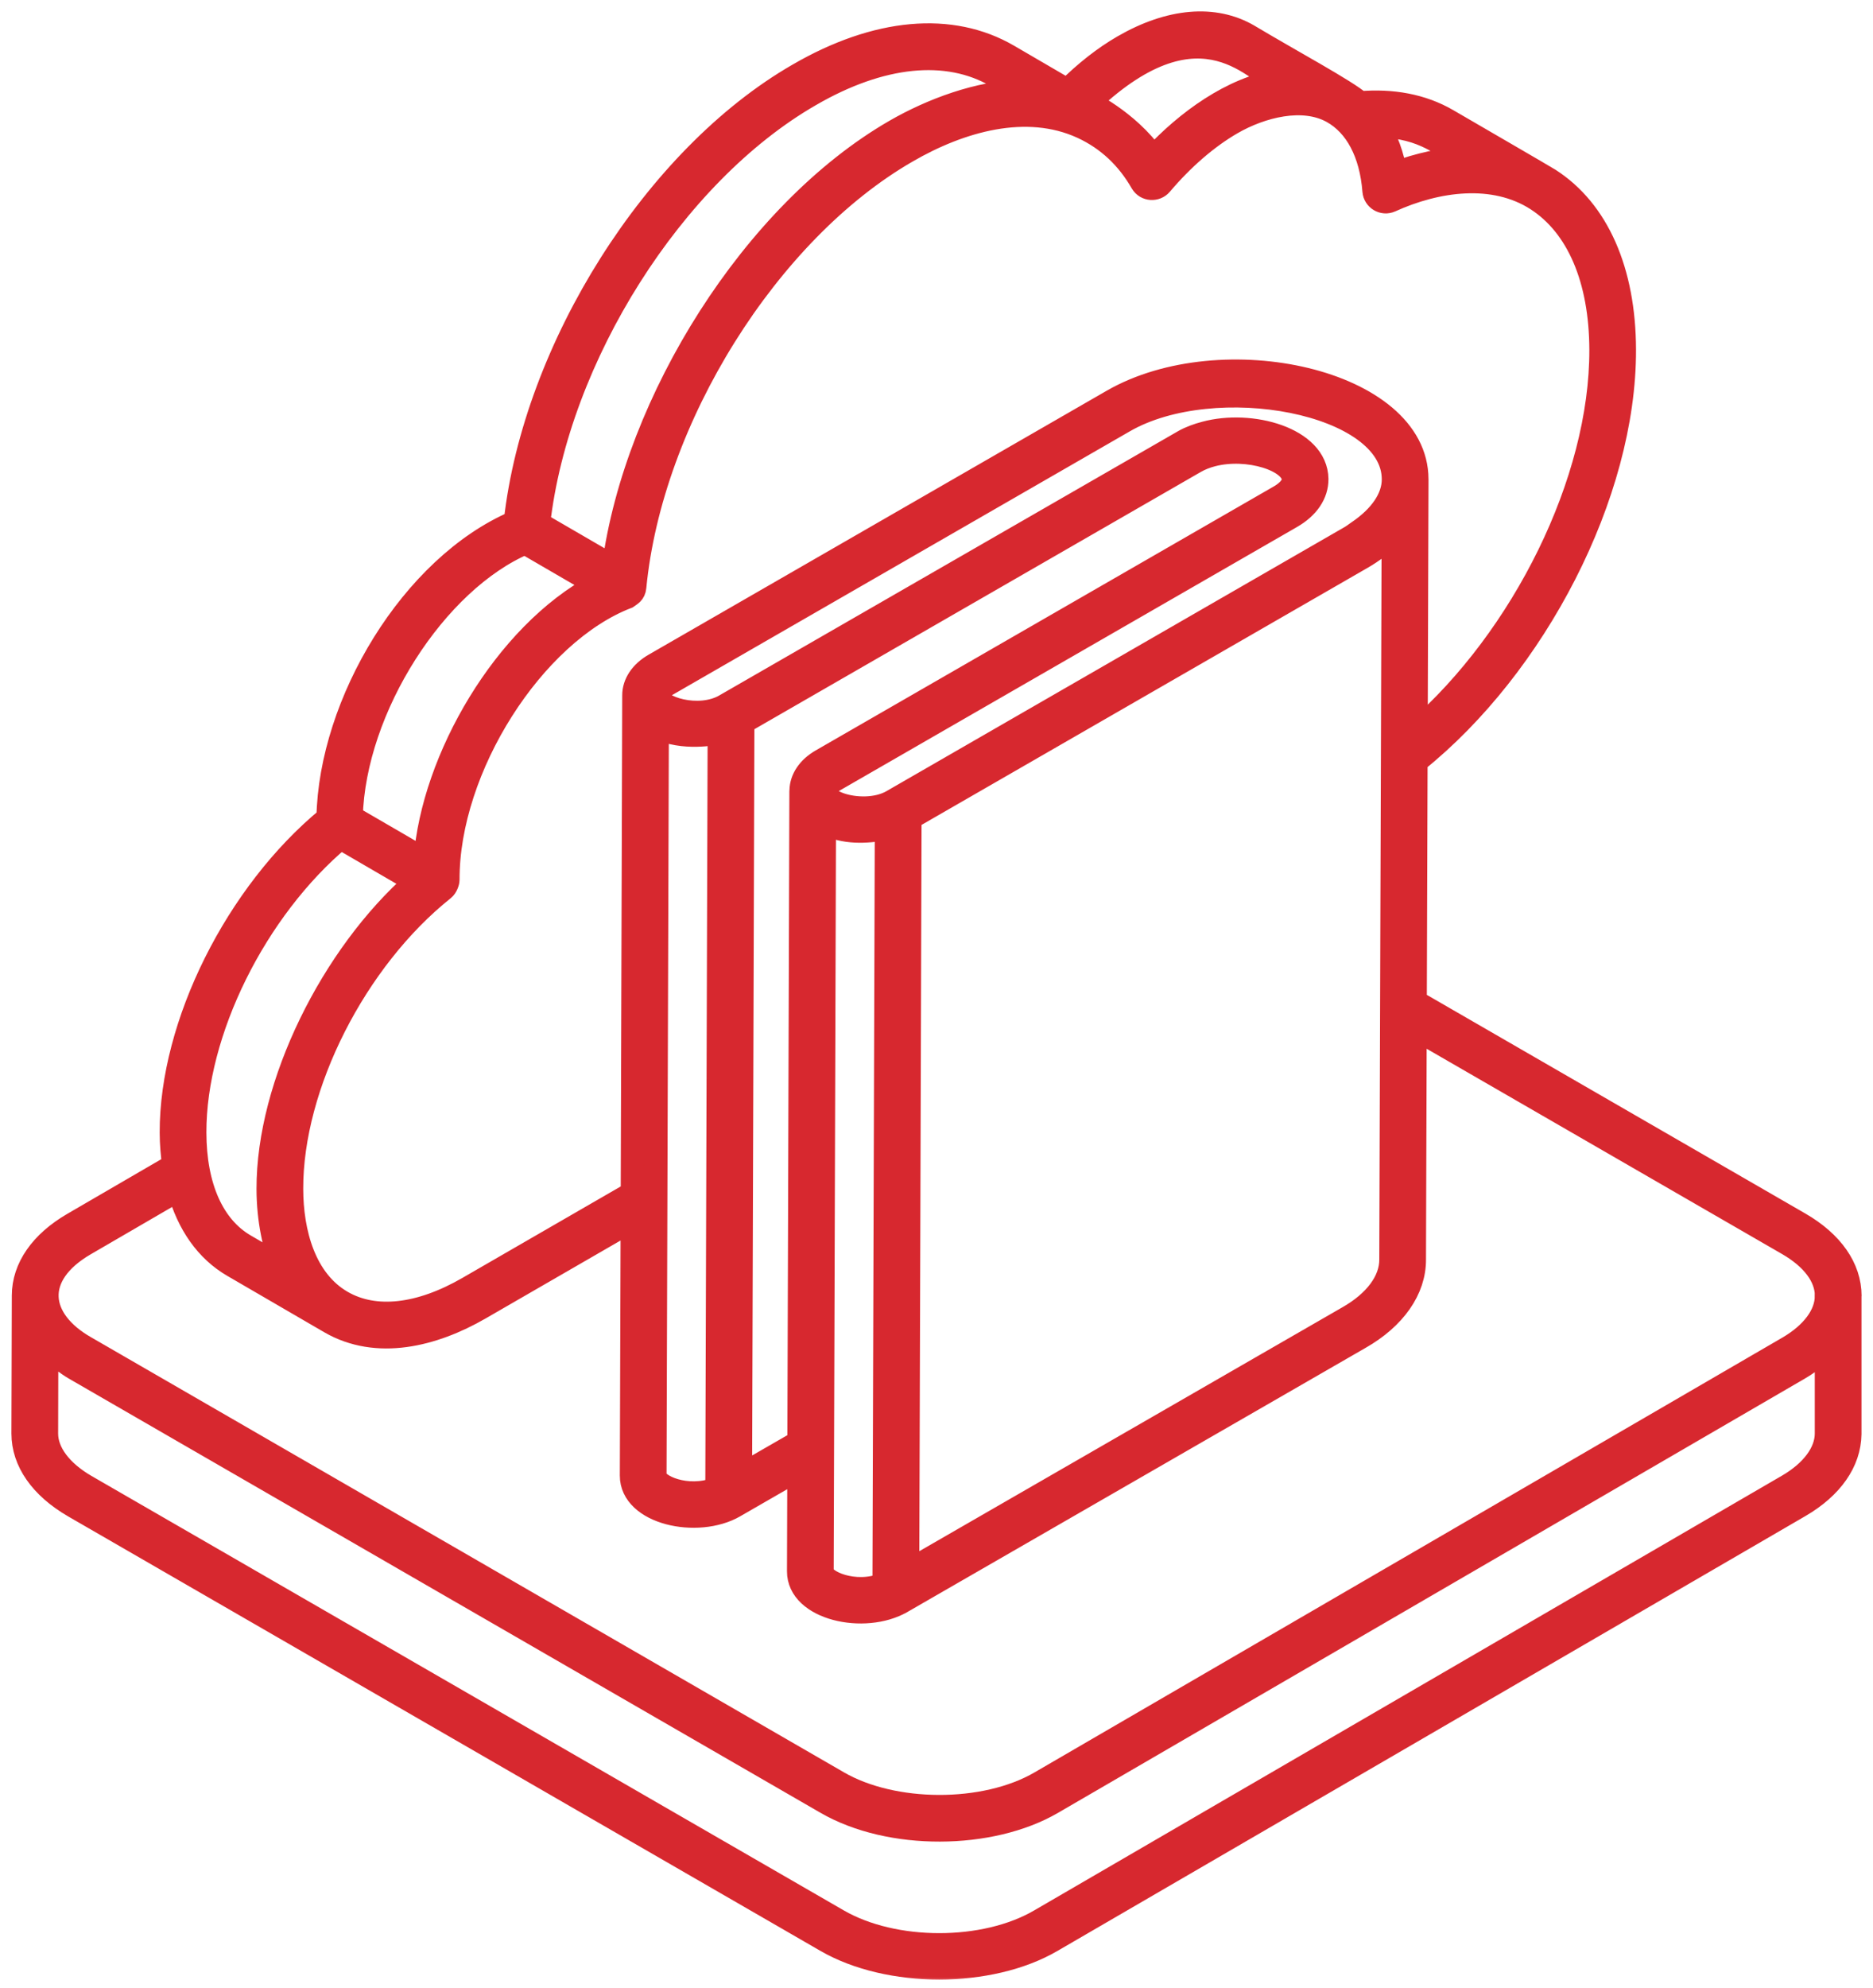 <svg width="82" height="87" viewBox="0 0 82 87" fill="none" xmlns="http://www.w3.org/2000/svg">
<mask id="path-1-outside-1_1_1009" maskUnits="userSpaceOnUse" x="0" y="0" width="82" height="87" fill="black">
<rect fill="white" width="82" height="87"/>
<path d="M3.227 65.914L36.166 84.927C38.904 86.512 43.341 86.511 46.054 84.926L78.796 65.9C80.197 65.084 80.978 63.967 80.996 62.75V56.726C80.996 56.717 81 56.709 81 56.701C80.999 55.479 80.212 54.353 78.786 53.53L61.966 43.819L62 33.324C67.206 29.156 71.143 21.619 71.125 15.298C71.116 11.85 69.945 9.205 67.831 7.849C67.66 7.739 64.355 5.823 63.373 5.252C62.262 4.606 60.951 4.371 59.541 4.491C58.961 3.973 56.481 2.64 54.661 1.551C53.163 0.679 51.215 0.846 49.177 2.023C48.329 2.513 47.51 3.16 46.728 3.937L44.145 2.432C41.644 0.978 38.377 1.272 34.947 3.261C28.68 6.869 23.398 15.239 22.553 22.835C18.033 24.777 14.447 30.748 14.353 35.79C10.356 39.081 7.477 44.824 7.491 49.561C7.492 50.063 7.536 50.533 7.599 50.986L3.202 53.542C1.793 54.36 1.02 55.477 1.017 56.687C1.015 57.451 0.999 63.027 1 62.725C1 63.948 1.791 65.08 3.227 65.914ZM64.133 6.902C63.292 6.934 62.059 7.192 61.101 7.566C60.969 6.78 60.713 6.099 60.365 5.515C62.404 5.556 63.161 6.436 64.133 6.902ZM55.985 3.528C53.939 3.85 51.927 5.324 50.501 6.867C49.365 5.254 47.543 4.413 47.683 4.494C52.729 -0.283 55.088 3.432 55.985 3.528ZM47.377 5.575C48.504 6.096 49.36 6.914 49.98 7.992C50.17 8.32 50.614 8.326 50.832 8.07C51.792 6.937 52.866 6.011 53.938 5.392C55.221 4.653 57.038 4.186 58.322 4.898C59.366 5.477 60.016 6.698 60.146 8.356C60.175 8.717 60.552 8.941 60.884 8.791C62.917 7.867 65.398 7.531 67.267 8.728C69.072 9.886 70.071 12.221 70.081 15.301C70.098 21.073 66.657 27.918 62.005 31.98L62.04 21C62.04 20.993 62.04 20.986 62.04 20.979C62.04 20.976 62.039 20.973 62.039 20.97C62.039 20.969 62.039 20.967 62.039 20.966C62.035 16.639 53.494 14.767 48.695 17.533L28.638 29.084C28.068 29.414 27.741 29.902 27.741 30.424C27.741 30.878 27.676 52.053 27.675 52.202L20.486 56.353C18.373 57.572 16.415 57.788 14.978 56.961C13.332 56.015 12.779 53.929 12.775 52.023C12.762 47.505 15.559 41.99 19.422 38.909C19.547 38.809 19.619 38.594 19.619 38.499C19.601 33.609 23.346 27.718 27.458 26.135C27.605 26.03 27.772 25.959 27.797 25.692C28.507 18.325 33.629 10.131 39.712 6.631C42.054 5.274 44.938 4.456 47.377 5.575ZM59.458 23.262C59.342 23.339 59.245 23.422 59.116 23.495L39.063 35.048C39.062 35.048 39.062 35.049 39.062 35.049C37.715 35.828 35.187 34.921 36.478 34.177L56.535 22.625C57.264 22.205 57.664 21.615 57.66 20.958C57.633 19.172 54.763 18.395 52.762 18.937C52.42 19.026 52.097 19.145 51.819 19.303C51.403 19.539 32.051 30.683 31.745 30.859C31.744 30.86 31.744 30.861 31.742 30.862C30.581 31.531 28.787 30.947 28.787 30.422V30.421C28.787 30.421 28.787 30.42 28.787 30.42C28.789 30.285 28.927 30.124 29.16 29.99L49.217 18.438C53.155 16.167 60.989 17.571 60.994 20.97C60.998 21.792 60.429 22.606 59.458 23.262ZM60.987 23.37L60.885 55.112C60.89 56.039 60.209 56.96 59.011 57.639L39.746 68.739L39.846 35.805L59.639 24.404C59.878 24.267 60.095 24.118 60.302 23.964C60.359 23.921 60.411 23.878 60.466 23.834C60.614 23.715 60.752 23.592 60.881 23.465C60.913 23.432 60.955 23.403 60.987 23.37ZM35.999 68.753L36.1 36.026C36.996 36.477 37.892 36.411 38.798 36.267L38.696 69.317C37.409 69.82 35.999 69.197 35.999 68.754C35.999 68.754 35.999 68.754 35.999 68.753ZM35.955 33.272C35.394 33.596 35.072 34.075 35.062 34.588C35.062 34.594 35.059 34.599 35.059 34.605L34.971 63.086L32.427 64.55L32.528 31.617C34.644 30.399 26.189 35.268 52.319 20.219C52.55 20.086 52.804 19.987 53.069 19.918C54.638 19.509 56.601 20.149 56.615 20.97C56.618 21.32 56.238 21.59 56.012 21.72L35.955 33.272ZM31.48 32.079L31.378 65.13C30.084 65.633 28.681 65.008 28.681 64.566C28.681 64.566 28.681 64.566 28.681 64.565L28.783 31.839C29.911 32.405 31.32 32.09 31.48 32.079ZM35.471 4.167C38.564 2.372 41.458 2.079 43.62 3.336L44.735 3.986C42.864 4.02 40.79 4.794 39.183 5.721C32.978 9.303 27.825 17.553 26.851 24.79L23.589 22.897C24.419 15.618 29.479 7.615 35.471 4.167ZM22.989 23.764L26.137 25.593C22.092 27.753 18.936 33.219 18.607 37.611L15.383 35.738C15.511 30.981 19.07 25.425 22.989 23.764ZM14.907 36.67C15.05 36.754 18.402 38.702 18.19 38.579C14.537 41.796 11.719 47.438 11.73 52.025C11.734 53.388 12 54.591 12.368 55.444L10.724 54.489C9.32 53.672 8.541 51.921 8.536 49.559C8.524 45.15 11.187 39.79 14.907 36.67ZM3.727 54.446L7.82 52.067C8.237 53.568 9.041 54.719 10.199 55.392C14.474 57.877 14.315 57.784 14.456 57.866C16.501 59.043 18.963 58.439 21.008 57.258L27.671 53.411L27.636 64.562C27.628 66.219 30.532 66.85 32.16 65.912C32.162 65.911 32.162 65.91 32.163 65.909L34.968 64.294L34.954 68.749C34.945 70.406 37.848 71.038 39.478 70.099C39.479 70.098 39.479 70.098 39.48 70.097C39.48 70.097 39.482 70.097 39.482 70.097L59.531 58.546C61.063 57.676 61.938 56.422 61.93 55.11L61.962 45.024L78.264 54.435C79.354 55.064 79.954 55.869 79.955 56.702C79.955 56.706 79.953 56.709 79.953 56.713H79.951C79.951 57.523 79.343 58.342 78.283 58.96L45.542 77.985C43.094 79.41 39.088 79.367 36.701 77.984L3.757 58.957C1.632 57.754 1.387 55.805 3.727 54.446ZM2.054 58.976C2.324 59.247 3.006 59.739 3.233 59.87L36.18 78.891C38.957 80.495 43.369 80.459 46.067 78.891L78.808 59.863C79.249 59.607 79.805 59.142 79.951 58.995V62.743C79.94 63.56 79.326 64.382 78.27 64.998L45.528 84.023C43.103 85.441 39.138 85.439 36.689 84.022L3.75 65.01C2.667 64.38 2.045 63.548 2.045 62.727L2.054 58.976Z"/>
</mask>
<path d="M3.227 65.914L36.166 84.927C38.904 86.512 43.341 86.511 46.054 84.926L78.796 65.9C80.197 65.084 80.978 63.967 80.996 62.75V56.726C80.996 56.717 81 56.709 81 56.701C80.999 55.479 80.212 54.353 78.786 53.53L61.966 43.819L62 33.324C67.206 29.156 71.143 21.619 71.125 15.298C71.116 11.85 69.945 9.205 67.831 7.849C67.66 7.739 64.355 5.823 63.373 5.252C62.262 4.606 60.951 4.371 59.541 4.491C58.961 3.973 56.481 2.64 54.661 1.551C53.163 0.679 51.215 0.846 49.177 2.023C48.329 2.513 47.51 3.16 46.728 3.937L44.145 2.432C41.644 0.978 38.377 1.272 34.947 3.261C28.68 6.869 23.398 15.239 22.553 22.835C18.033 24.777 14.447 30.748 14.353 35.79C10.356 39.081 7.477 44.824 7.491 49.561C7.492 50.063 7.536 50.533 7.599 50.986L3.202 53.542C1.793 54.36 1.02 55.477 1.017 56.687C1.015 57.451 0.999 63.027 1 62.725C1 63.948 1.791 65.08 3.227 65.914ZM64.133 6.902C63.292 6.934 62.059 7.192 61.101 7.566C60.969 6.78 60.713 6.099 60.365 5.515C62.404 5.556 63.161 6.436 64.133 6.902ZM55.985 3.528C53.939 3.85 51.927 5.324 50.501 6.867C49.365 5.254 47.543 4.413 47.683 4.494C52.729 -0.283 55.088 3.432 55.985 3.528ZM47.377 5.575C48.504 6.096 49.36 6.914 49.98 7.992C50.17 8.32 50.614 8.326 50.832 8.07C51.792 6.937 52.866 6.011 53.938 5.392C55.221 4.653 57.038 4.186 58.322 4.898C59.366 5.477 60.016 6.698 60.146 8.356C60.175 8.717 60.552 8.941 60.884 8.791C62.917 7.867 65.398 7.531 67.267 8.728C69.072 9.886 70.071 12.221 70.081 15.301C70.098 21.073 66.657 27.918 62.005 31.98L62.04 21C62.04 20.993 62.04 20.986 62.04 20.979C62.04 20.976 62.039 20.973 62.039 20.97C62.039 20.969 62.039 20.967 62.039 20.966C62.035 16.639 53.494 14.767 48.695 17.533L28.638 29.084C28.068 29.414 27.741 29.902 27.741 30.424C27.741 30.878 27.676 52.053 27.675 52.202L20.486 56.353C18.373 57.572 16.415 57.788 14.978 56.961C13.332 56.015 12.779 53.929 12.775 52.023C12.762 47.505 15.559 41.99 19.422 38.909C19.547 38.809 19.619 38.594 19.619 38.499C19.601 33.609 23.346 27.718 27.458 26.135C27.605 26.03 27.772 25.959 27.797 25.692C28.507 18.325 33.629 10.131 39.712 6.631C42.054 5.274 44.938 4.456 47.377 5.575ZM59.458 23.262C59.342 23.339 59.245 23.422 59.116 23.495L39.063 35.048C39.062 35.048 39.062 35.049 39.062 35.049C37.715 35.828 35.187 34.921 36.478 34.177L56.535 22.625C57.264 22.205 57.664 21.615 57.66 20.958C57.633 19.172 54.763 18.395 52.762 18.937C52.42 19.026 52.097 19.145 51.819 19.303C51.403 19.539 32.051 30.683 31.745 30.859C31.744 30.86 31.744 30.861 31.742 30.862C30.581 31.531 28.787 30.947 28.787 30.422V30.421C28.787 30.421 28.787 30.42 28.787 30.42C28.789 30.285 28.927 30.124 29.16 29.99L49.217 18.438C53.155 16.167 60.989 17.571 60.994 20.97C60.998 21.792 60.429 22.606 59.458 23.262ZM60.987 23.37L60.885 55.112C60.89 56.039 60.209 56.96 59.011 57.639L39.746 68.739L39.846 35.805L59.639 24.404C59.878 24.267 60.095 24.118 60.302 23.964C60.359 23.921 60.411 23.878 60.466 23.834C60.614 23.715 60.752 23.592 60.881 23.465C60.913 23.432 60.955 23.403 60.987 23.37ZM35.999 68.753L36.1 36.026C36.996 36.477 37.892 36.411 38.798 36.267L38.696 69.317C37.409 69.82 35.999 69.197 35.999 68.754C35.999 68.754 35.999 68.754 35.999 68.753ZM35.955 33.272C35.394 33.596 35.072 34.075 35.062 34.588C35.062 34.594 35.059 34.599 35.059 34.605L34.971 63.086L32.427 64.55L32.528 31.617C34.644 30.399 26.189 35.268 52.319 20.219C52.55 20.086 52.804 19.987 53.069 19.918C54.638 19.509 56.601 20.149 56.615 20.97C56.618 21.32 56.238 21.59 56.012 21.72L35.955 33.272ZM31.48 32.079L31.378 65.13C30.084 65.633 28.681 65.008 28.681 64.566C28.681 64.566 28.681 64.566 28.681 64.565L28.783 31.839C29.911 32.405 31.32 32.09 31.48 32.079ZM35.471 4.167C38.564 2.372 41.458 2.079 43.62 3.336L44.735 3.986C42.864 4.02 40.79 4.794 39.183 5.721C32.978 9.303 27.825 17.553 26.851 24.79L23.589 22.897C24.419 15.618 29.479 7.615 35.471 4.167ZM22.989 23.764L26.137 25.593C22.092 27.753 18.936 33.219 18.607 37.611L15.383 35.738C15.511 30.981 19.07 25.425 22.989 23.764ZM14.907 36.67C15.05 36.754 18.402 38.702 18.19 38.579C14.537 41.796 11.719 47.438 11.73 52.025C11.734 53.388 12 54.591 12.368 55.444L10.724 54.489C9.32 53.672 8.541 51.921 8.536 49.559C8.524 45.15 11.187 39.79 14.907 36.67ZM3.727 54.446L7.82 52.067C8.237 53.568 9.041 54.719 10.199 55.392C14.474 57.877 14.315 57.784 14.456 57.866C16.501 59.043 18.963 58.439 21.008 57.258L27.671 53.411L27.636 64.562C27.628 66.219 30.532 66.85 32.16 65.912C32.162 65.911 32.162 65.91 32.163 65.909L34.968 64.294L34.954 68.749C34.945 70.406 37.848 71.038 39.478 70.099C39.479 70.098 39.479 70.098 39.48 70.097C39.48 70.097 39.482 70.097 39.482 70.097L59.531 58.546C61.063 57.676 61.938 56.422 61.93 55.11L61.962 45.024L78.264 54.435C79.354 55.064 79.954 55.869 79.955 56.702C79.955 56.706 79.953 56.709 79.953 56.713H79.951C79.951 57.523 79.343 58.342 78.283 58.96L45.542 77.985C43.094 79.41 39.088 79.367 36.701 77.984L3.757 58.957C1.632 57.754 1.387 55.805 3.727 54.446ZM2.054 58.976C2.324 59.247 3.006 59.739 3.233 59.87L36.18 78.891C38.957 80.495 43.369 80.459 46.067 78.891L78.808 59.863C79.249 59.607 79.805 59.142 79.951 58.995V62.743C79.94 63.56 79.326 64.382 78.27 64.998L45.528 84.023C43.103 85.441 39.138 85.439 36.689 84.022L3.75 65.01C2.667 64.38 2.045 63.548 2.045 62.727L2.054 58.976Z" fill="#D7282F"/>
<path d="M3.227 65.914L36.166 84.927C38.904 86.512 43.341 86.511 46.054 84.926L78.796 65.9C80.197 65.084 80.978 63.967 80.996 62.75V56.726C80.996 56.717 81 56.709 81 56.701C80.999 55.479 80.212 54.353 78.786 53.53L61.966 43.819L62 33.324C67.206 29.156 71.143 21.619 71.125 15.298C71.116 11.85 69.945 9.205 67.831 7.849C67.66 7.739 64.355 5.823 63.373 5.252C62.262 4.606 60.951 4.371 59.541 4.491C58.961 3.973 56.481 2.64 54.661 1.551C53.163 0.679 51.215 0.846 49.177 2.023C48.329 2.513 47.51 3.16 46.728 3.937L44.145 2.432C41.644 0.978 38.377 1.272 34.947 3.261C28.68 6.869 23.398 15.239 22.553 22.835C18.033 24.777 14.447 30.748 14.353 35.79C10.356 39.081 7.477 44.824 7.491 49.561C7.492 50.063 7.536 50.533 7.599 50.986L3.202 53.542C1.793 54.36 1.02 55.477 1.017 56.687C1.015 57.451 0.999 63.027 1 62.725C1 63.948 1.791 65.08 3.227 65.914ZM64.133 6.902C63.292 6.934 62.059 7.192 61.101 7.566C60.969 6.78 60.713 6.099 60.365 5.515C62.404 5.556 63.161 6.436 64.133 6.902ZM55.985 3.528C53.939 3.85 51.927 5.324 50.501 6.867C49.365 5.254 47.543 4.413 47.683 4.494C52.729 -0.283 55.088 3.432 55.985 3.528ZM47.377 5.575C48.504 6.096 49.36 6.914 49.98 7.992C50.17 8.32 50.614 8.326 50.832 8.07C51.792 6.937 52.866 6.011 53.938 5.392C55.221 4.653 57.038 4.186 58.322 4.898C59.366 5.477 60.016 6.698 60.146 8.356C60.175 8.717 60.552 8.941 60.884 8.791C62.917 7.867 65.398 7.531 67.267 8.728C69.072 9.886 70.071 12.221 70.081 15.301C70.098 21.073 66.657 27.918 62.005 31.98L62.04 21C62.04 20.993 62.04 20.986 62.04 20.979C62.04 20.976 62.039 20.973 62.039 20.97C62.039 20.969 62.039 20.967 62.039 20.966C62.035 16.639 53.494 14.767 48.695 17.533L28.638 29.084C28.068 29.414 27.741 29.902 27.741 30.424C27.741 30.878 27.676 52.053 27.675 52.202L20.486 56.353C18.373 57.572 16.415 57.788 14.978 56.961C13.332 56.015 12.779 53.929 12.775 52.023C12.762 47.505 15.559 41.99 19.422 38.909C19.547 38.809 19.619 38.594 19.619 38.499C19.601 33.609 23.346 27.718 27.458 26.135C27.605 26.03 27.772 25.959 27.797 25.692C28.507 18.325 33.629 10.131 39.712 6.631C42.054 5.274 44.938 4.456 47.377 5.575ZM59.458 23.262C59.342 23.339 59.245 23.422 59.116 23.495L39.063 35.048C39.062 35.048 39.062 35.049 39.062 35.049C37.715 35.828 35.187 34.921 36.478 34.177L56.535 22.625C57.264 22.205 57.664 21.615 57.66 20.958C57.633 19.172 54.763 18.395 52.762 18.937C52.42 19.026 52.097 19.145 51.819 19.303C51.403 19.539 32.051 30.683 31.745 30.859C31.744 30.86 31.744 30.861 31.742 30.862C30.581 31.531 28.787 30.947 28.787 30.422V30.421C28.787 30.421 28.787 30.42 28.787 30.42C28.789 30.285 28.927 30.124 29.16 29.99L49.217 18.438C53.155 16.167 60.989 17.571 60.994 20.97C60.998 21.792 60.429 22.606 59.458 23.262ZM60.987 23.37L60.885 55.112C60.89 56.039 60.209 56.96 59.011 57.639L39.746 68.739L39.846 35.805L59.639 24.404C59.878 24.267 60.095 24.118 60.302 23.964C60.359 23.921 60.411 23.878 60.466 23.834C60.614 23.715 60.752 23.592 60.881 23.465C60.913 23.432 60.955 23.403 60.987 23.37ZM35.999 68.753L36.1 36.026C36.996 36.477 37.892 36.411 38.798 36.267L38.696 69.317C37.409 69.82 35.999 69.197 35.999 68.754C35.999 68.754 35.999 68.754 35.999 68.753ZM35.955 33.272C35.394 33.596 35.072 34.075 35.062 34.588C35.062 34.594 35.059 34.599 35.059 34.605L34.971 63.086L32.427 64.55L32.528 31.617C34.644 30.399 26.189 35.268 52.319 20.219C52.55 20.086 52.804 19.987 53.069 19.918C54.638 19.509 56.601 20.149 56.615 20.97C56.618 21.32 56.238 21.59 56.012 21.72L35.955 33.272ZM31.48 32.079L31.378 65.13C30.084 65.633 28.681 65.008 28.681 64.566C28.681 64.566 28.681 64.566 28.681 64.565L28.783 31.839C29.911 32.405 31.32 32.09 31.48 32.079ZM35.471 4.167C38.564 2.372 41.458 2.079 43.62 3.336L44.735 3.986C42.864 4.02 40.79 4.794 39.183 5.721C32.978 9.303 27.825 17.553 26.851 24.79L23.589 22.897C24.419 15.618 29.479 7.615 35.471 4.167ZM22.989 23.764L26.137 25.593C22.092 27.753 18.936 33.219 18.607 37.611L15.383 35.738C15.511 30.981 19.07 25.425 22.989 23.764ZM14.907 36.67C15.05 36.754 18.402 38.702 18.19 38.579C14.537 41.796 11.719 47.438 11.73 52.025C11.734 53.388 12 54.591 12.368 55.444L10.724 54.489C9.32 53.672 8.541 51.921 8.536 49.559C8.524 45.15 11.187 39.79 14.907 36.67ZM3.727 54.446L7.82 52.067C8.237 53.568 9.041 54.719 10.199 55.392C14.474 57.877 14.315 57.784 14.456 57.866C16.501 59.043 18.963 58.439 21.008 57.258L27.671 53.411L27.636 64.562C27.628 66.219 30.532 66.85 32.16 65.912C32.162 65.911 32.162 65.91 32.163 65.909L34.968 64.294L34.954 68.749C34.945 70.406 37.848 71.038 39.478 70.099C39.479 70.098 39.479 70.098 39.48 70.097C39.48 70.097 39.482 70.097 39.482 70.097L59.531 58.546C61.063 57.676 61.938 56.422 61.93 55.11L61.962 45.024L78.264 54.435C79.354 55.064 79.954 55.869 79.955 56.702C79.955 56.706 79.953 56.709 79.953 56.713H79.951C79.951 57.523 79.343 58.342 78.283 58.96L45.542 77.985C43.094 79.41 39.088 79.367 36.701 77.984L3.757 58.957C1.632 57.754 1.387 55.805 3.727 54.446ZM2.054 58.976C2.324 59.247 3.006 59.739 3.233 59.87L36.18 78.891C38.957 80.495 43.369 80.459 46.067 78.891L78.808 59.863C79.249 59.607 79.805 59.142 79.951 58.995V62.743C79.94 63.56 79.326 64.382 78.27 64.998L45.528 84.023C43.103 85.441 39.138 85.439 36.689 84.022L3.75 65.01C2.667 64.38 2.045 63.548 2.045 62.727L2.054 58.976Z" stroke="#D7282F" mask="url(#path-1-outside-1_1_1009)"/>
</svg>
